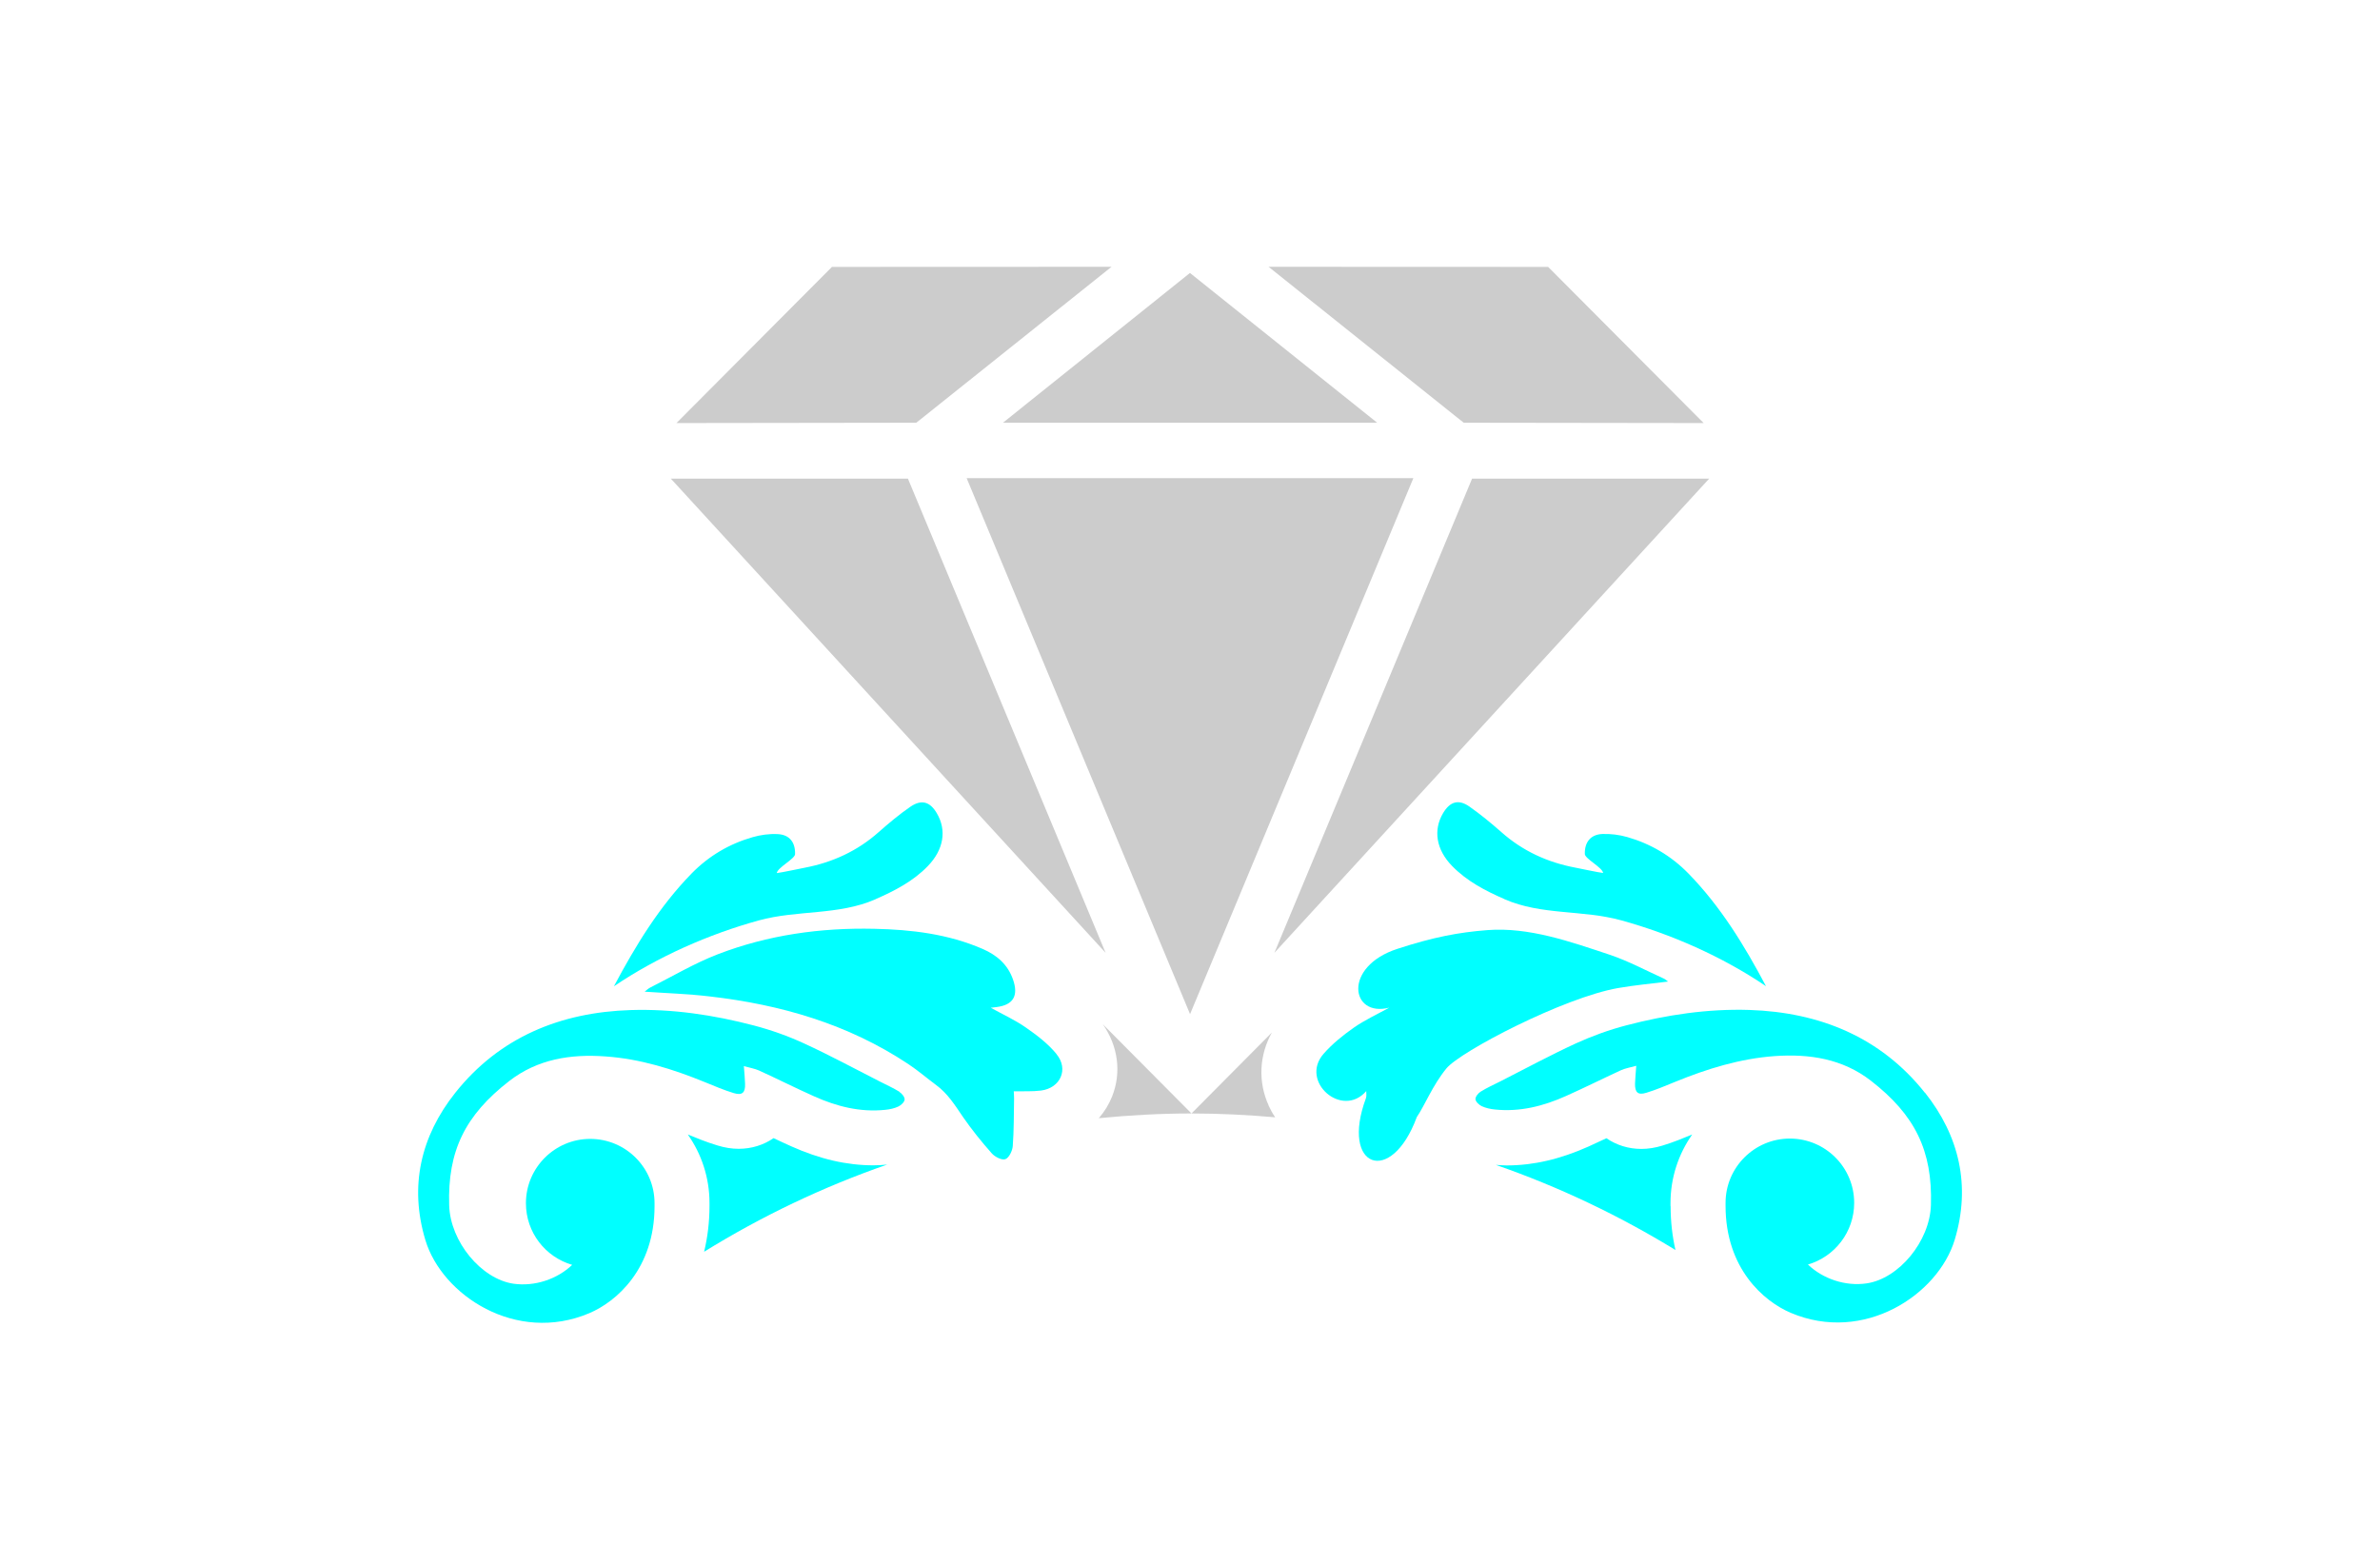 <?xml version="1.0" encoding="UTF-8"?>
<svg id="Layer_1" data-name="Layer 1" xmlns="http://www.w3.org/2000/svg" viewBox="0 0 216.13 142.13">
  <defs><style>.cls-1 { fill: cyan; } .cls-2 { fill: #CCC; }</style></defs>
  <g>
    <polygon class="cls-2" points="128.35 43.42 87.78 43.42 108.07 92.1 128.35 43.42"/>
    <polygon class="cls-2" points="82.45 43.47 60.92 43.47 100.4 86.53 82.45 43.47"/>
    <polygon class="cls-2" points="125.06 38.39 108.06 24.79 91.08 38.39 125.06 38.39"/>
    <polygon class="cls-2" points="83.21 38.39 61.43 38.42 75.55 24.24 100.94 24.23 83.21 38.39"/>
    <polygon class="cls-2" points="133.68 43.47 155.21 43.47 115.73 86.53 133.68 43.47"/>
    <polygon class="cls-2" points="132.92 38.39 154.71 38.42 140.59 24.24 115.2 24.23 132.92 38.39"/>
  </g>
  <g>
    <path class="cls-1" d="m174.81,99.25c-4.03-5.08-9.59-7.32-15.94-7.53-3.77-.12-7.53.44-11.19,1.4-1.57.41-3.11.97-4.58,1.64-2.32,1.07-4.58,2.29-6.86,3.45-.6.3-1.22.58-1.78.93-.23.14-.49.47-.47.69.02.23.33.52.57.63.37.17.79.26,1.19.3,2.28.24,4.42-.31,6.47-1.23,1.68-.75,3.32-1.57,4.99-2.34.38-.17.81-.24,1.38-.4-.05.65-.09,1.13-.11,1.61-.02.81.26,1.08,1.03.84.89-.27,1.75-.64,2.61-.99,2.91-1.19,5.89-2.11,9.04-2.34,3.16-.22,6.16.24,8.73,2.23,4.01,3.11,5.61,6.35,5.46,11.29-.1,3.31-2.92,6.69-5.83,7.12-1.95.29-3.99-.42-5.34-1.71,2.43-.71,4.2-2.95,4.2-5.6,0-3.23-2.62-5.84-5.84-5.84s-5.84,2.62-5.84,5.84c0,.05,0,.1,0,.15,0,.04,0,.08,0,.12,0,5.69,3.47,8.68,5.93,9.72,6.63,2.81,13.37-1.64,14.88-6.64,1.48-4.9.41-9.44-2.7-13.36Z"/>
    <path class="cls-1" d="m151.49,89.15c-.13-.09-.25-.21-.38-.27-1.63-.74-3.23-1.6-4.92-2.17-3.61-1.2-7.35-2.53-11.12-2.24-2.61.2-4.92.64-8.17,1.7-4.99,1.62-4.24,6.25-.74,5.34-1.13.62-2.21,1.12-3.18,1.79-1,.7-1.99,1.49-2.79,2.41-2.19,2.51,1.69,5.9,3.88,3.38-.01.19.05.43-.03.65-2.34,6.32,2.29,8.03,4.62,1.71.73-1.07,1.43-2.88,2.69-4.42,1.26-1.54,10.63-6.43,15.59-7.3,1.5-.26,3.01-.4,4.55-.59Z"/>
    <path class="cls-1" d="m136.62,81.66c3.39,1.48,7.07.95,10.6,1.92,4.53,1.25,9.14,3.27,13.15,5.98-1.96-3.7-4.12-7.24-7.06-10.25-1.56-1.59-3.41-2.68-5.53-3.29-.73-.21-1.53-.31-2.28-.28-1.06.05-1.61.75-1.58,1.82.01.43,1.6,1.22,1.66,1.72-.41-.04-2.22-.43-2.55-.49-2.52-.48-4.76-1.51-6.69-3.22-.93-.82-1.89-1.61-2.9-2.32-1-.7-1.77-.45-2.39.59-.92,1.55-.63,3.32.81,4.8,1.34,1.38,3.01,2.25,4.75,3.01Z"/>
  </g>
  <g>
    <path class="cls-1" d="m95.94,95.72c-.77-.94-1.78-1.71-2.79-2.41-.96-.67-2.05-1.17-3.18-1.79.24-.03.38-.04.52-.06,1.53-.19,2.02-1.03,1.5-2.51-.48-1.37-1.47-2.21-2.75-2.77-3.14-1.36-6.47-1.76-9.84-1.83-4.88-.11-9.66.56-14.21,2.31-2.13.82-4.12,2.01-6.17,3.04-.17.09-.32.24-.48.36,1.99.14,3.95.2,5.89.43,6.45.74,12.56,2.5,18.03,6.13.88.58,1.69,1.28,2.54,1.91,1.07.78,1.74,1.87,2.47,2.94.79,1.14,1.67,2.23,2.59,3.27.28.32.92.65,1.24.53.33-.12.64-.76.67-1.19.11-1.44.09-2.88.12-4.32,0-.23-.02-.46-.03-.65.89-.02,1.69.03,2.48-.07,1.76-.23,2.53-1.94,1.4-3.31Z"/>
    <path class="cls-1" d="m79.51,81.66c1.73-.76,3.41-1.62,4.75-3.01,1.44-1.49,1.73-3.25.81-4.8-.61-1.04-1.38-1.28-2.39-.59-1.02.7-1.97,1.5-2.9,2.32-1.93,1.71-4.18,2.74-6.69,3.22-.32.06-2.14.45-2.55.49.06-.5,1.65-1.29,1.66-1.72.03-1.08-.51-1.77-1.58-1.82-.76-.04-1.55.07-2.28.28-2.12.61-3.97,1.7-5.53,3.29-2.94,3.01-5.09,6.55-7.06,10.25,4-2.7,8.62-4.73,13.15-5.98,3.53-.97,7.21-.44,10.6-1.92Z"/>
    <path class="cls-1" d="m81.68,99.15c-.57-.35-1.19-.63-1.78-.93-2.28-1.16-4.53-2.38-6.86-3.45-1.47-.68-3.02-1.23-4.58-1.64-3.66-.96-7.42-1.52-11.19-1.4-6.35.2-11.91,2.45-15.94,7.53-3.11,3.92-4.18,8.46-2.7,13.36,1.51,5.01,8.24,9.45,14.88,6.64,2.46-1.04,5.93-4.03,5.93-9.72,0-.04,0-.08,0-.12,0-.05,0-.1,0-.15,0-3.23-2.62-5.84-5.84-5.84s-5.84,2.62-5.84,5.84c0,2.66,1.77,4.89,4.2,5.6-1.35,1.29-3.39,1.99-5.34,1.71-2.91-.43-5.73-3.81-5.83-7.12-.15-4.94,1.45-8.18,5.46-11.29,2.57-1.99,5.58-2.46,8.73-2.23,3.16.22,6.13,1.15,9.04,2.34.86.35,1.72.72,2.61.99.77.23,1.06-.03,1.03-.84-.01-.48-.06-.95-.11-1.61.57.16,1,.23,1.38.4,1.67.76,3.31,1.59,4.99,2.34,2.05.92,4.19,1.47,6.47,1.23.41-.04.83-.13,1.19-.3.25-.12.55-.4.57-.63.02-.22-.24-.55-.47-.69Z"/>
  </g>
  <g>
    <path class="cls-1" d="m151.7,109.52s0-.09,0-.13c0-.04,0-.09,0-.13,0-2.32.73-4.46,1.97-6.23h0c-.8.33-1.71.71-2.71,1.01-.66.2-1.28.3-1.91.3-1.16,0-2.25-.34-3.17-.97-.53.25-1.07.5-1.62.75-2.59,1.16-5.03,1.72-7.45,1.72-.32,0-.65-.03-.97-.05,5.75,2,11.2,4.6,16.31,7.73-.28-1.23-.44-2.55-.44-3.98Z"/>
    <path class="cls-1" d="m80.6,105.76c-.42.04-.85.07-1.28.07-2.42,0-4.86-.56-7.45-1.72-.55-.24-1.09-.5-1.62-.75-.91.63-2.01.97-3.17.97-.63,0-1.25-.1-1.91-.3-1-.3-1.9-.67-2.71-1h0c1.24,1.76,1.97,3.91,1.97,6.22,0,.04,0,.09,0,.13,0,.04,0,.09,0,.13,0,1.5-.18,2.89-.49,4.17,5.2-3.22,10.78-5.89,16.66-7.93Z"/>
    <path class="cls-2" d="m115.21,100.4c-.99-2.17-.85-4.59.29-6.63l-7.3,7.35-8.05-8.1c1.38,1.97,1.71,4.38.84,6.56-.29.73-.7,1.39-1.21,1.97,2.77-.27,5.57-.43,8.41-.43,2.57,0,5.11.13,7.61.35-.23-.34-.43-.7-.6-1.07Z"/>
  </g>
</svg>